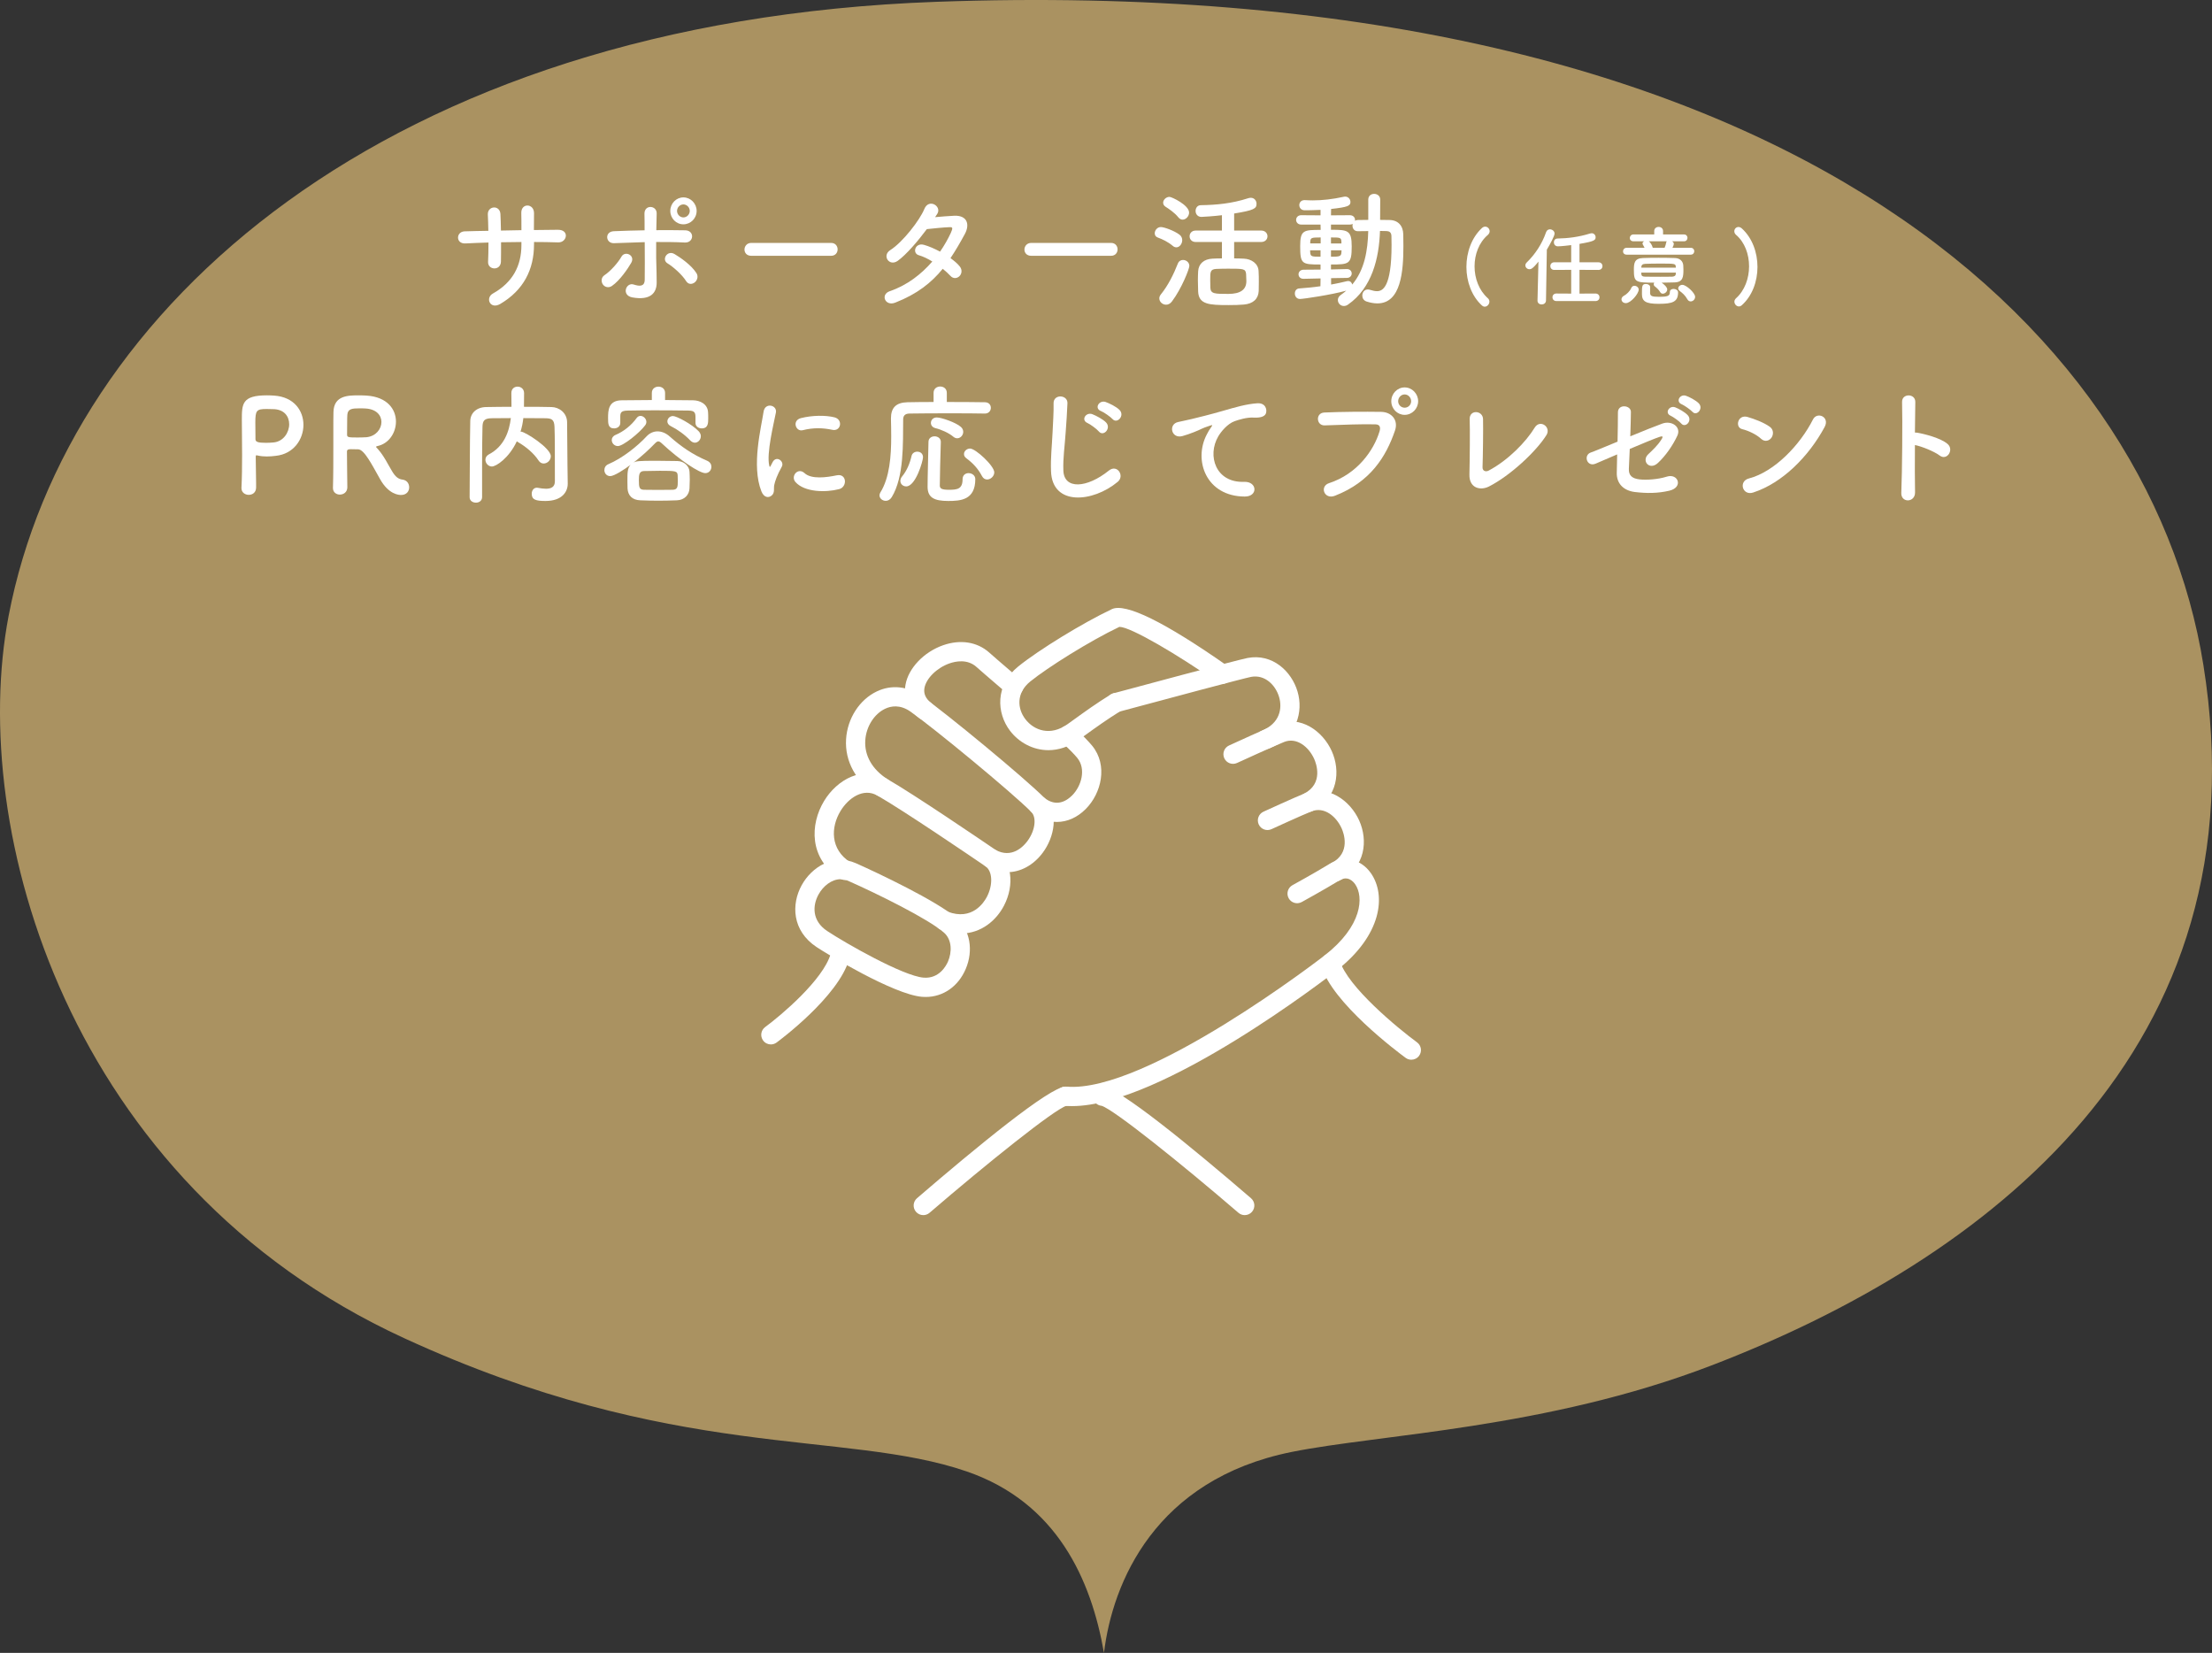 <?xml version="1.0" encoding="UTF-8"?><svg id="_レイヤー_2" xmlns="http://www.w3.org/2000/svg" viewBox="0 0 408.217 305"><rect x="0" y="0" width="408.217" height="305" fill="#333333" stroke="none"/><defs><style>.cls-1{fill:#fff;}.cls-2{fill:#aa9261;}</style></defs><g id="_レイヤー_1-2"><path class="cls-2" d="M203.736,305c-2.361-13.528-8.682-27.742-25.295-33.468-22.685-7.819-53.984-1.656-103.921-24.636C12.532,218.37-5.952,153.058,1.589,113.651,12.429,57,71.07,3.991,172.838.333c154.759-5.563,223.719,59.453,233.789,122.365,11.384,71.125-40.374,109.937-90.85,129.287-30.473,11.682-61.118,12.651-77.43,15.941-25.147,5.072-33.041,24.055-34.611,37.073Z"/><path class="cls-1" d="M98.55,45.112c0,4.584-1.902,8.425-6.223,10.969-1.878,1.104-2.818-1.104-1.362-1.92,3.64-2.04,5.26-5.089,5.26-8.953v-.552c-1.268,0-2.513.024-3.757.048,0,1.368,0,2.64-.023,3.576-.024.816-.587,1.248-1.198,1.248-.611,0-1.221-.432-1.174-1.224.047-.984.07-2.232.07-3.552-1.479.048-2.935.096-4.25.168-1.832.096-1.761-2.184-.141-2.232,1.409-.048,2.888-.072,4.368-.096-.023-1.128-.047-2.184-.094-3-.07-1.632,2.231-1.824,2.325-.096.047.792.07,1.872.094,3.048,1.268-.024,2.513-.048,3.781-.072,0-1.248,0-2.424-.023-3.096-.094-1.992,2.372-1.872,2.348-.024-.023.96-.023,2.016-.023,3.096,1.503-.024,3.006-.048,4.415-.048,2.208-.024,1.714,2.376.071,2.328-1.456-.048-2.936-.072-4.462-.072v.456Z"/><path class="cls-1" d="M111.255,52.48c-.329-.48-.353-1.272.305-1.704,1.127-.744,2.536-2.352,3.123-3.408.658-1.176,2.607-.264,1.808,1.128-.587,1.032-2.113,3.288-3.569,4.272-.634.432-1.338.192-1.667-.288ZM113.321,44.872c-1.573.072-1.785-2.136-.047-2.208,1.855-.072,3.781-.144,5.683-.168,0-1.272,0-2.352-.023-3.024-.047-1.776,2.278-1.608,2.254-.096-.023.744-.047,1.848-.07,3.096,1.808-.024,3.593,0,5.331.024,1.785.024,1.644,2.352-.094,2.256-1.738-.096-3.499-.096-5.26-.096-.023,1.944,0,4.008.07,5.665.023.768.023,1.152.023,1.824,0,1.896-1.127,3.336-4.485,2.736-2.09-.384-1.174-2.856.258-2.376.963.312,1.996.456,2.02-.864.023-1.704.023-4.44,0-6.96-1.878.048-3.781.12-5.659.192ZM126.612,51.856c-.728-1.176-2.395-2.64-3.428-3.264-1.15-.696-.023-2.52,1.315-1.704,1.01.6,3.1,2.016,4.039,3.528.399.648.094,1.392-.375,1.728-.47.336-1.128.384-1.551-.288ZM126.119,41.391c-1.338,0-2.418-1.104-2.418-2.472s1.081-2.496,2.418-2.496c1.339,0,2.442,1.128,2.442,2.496s-1.104,2.472-2.442,2.472ZM126.119,37.719c-.634,0-1.174.552-1.174,1.2s.54,1.2,1.174,1.2c.635,0,1.175-.552,1.175-1.2s-.54-1.2-1.175-1.2Z"/><path class="cls-1" d="M138.637,47.2c-.846,0-1.245-.576-1.245-1.152,0-.6.446-1.224,1.245-1.224h14.747c.799,0,1.198.6,1.198,1.2,0,.576-.399,1.176-1.198,1.176h-14.747Z"/><path class="cls-1" d="M165.22,55.841c-1.878.744-2.794-1.512-1.01-2.112,3.241-1.104,5.848-3.168,7.844-5.473-.846-.528-1.714-.936-2.466-1.152-1.315-.36-.704-2.4.939-1.92.869.24,1.926.696,2.959,1.248.798-1.152,1.456-2.328,1.973-3.432.446-.984.353-1.104-.259-1.08-.939.024-3.357.264-4.156.36-1.644,2.208-3.805,4.728-5.378,5.856-1.573,1.104-2.959-.984-1.361-1.992,2.277-1.44,5.424-5.496,6.27-7.561.822-2.04,3.241-.552,2.419.84-.117.192-.259.408-.423.648,1.15-.096,2.442-.216,3.569-.264,2.419-.072,2.842,1.656,1.926,3.36-.869,1.608-1.737,3.096-2.653,4.464.657.48,1.268.984,1.69,1.512.54.648.376,1.416-.047,1.824-.423.408-1.127.528-1.667-.072-.353-.384-.846-.84-1.409-1.296-2.09,2.568-4.721,4.656-8.76,6.241Z"/><path class="cls-1" d="M190.301,47.2c-.846,0-1.245-.576-1.245-1.152,0-.6.446-1.224,1.245-1.224h14.747c.799,0,1.198.6,1.198,1.2,0,.576-.399,1.176-1.198,1.176h-14.747Z"/><path class="cls-1" d="M216.437,45.376c-.915-.768-1.901-1.224-2.747-1.536-.423-.144-.587-.456-.587-.792,0-.552.47-1.152,1.127-1.152.587,0,2.489.672,3.452,1.416.353.264.493.648.493,1.008,0,.672-.493,1.32-1.08,1.32-.212,0-.446-.072-.658-.264ZM215.193,56.225c-.657,0-1.245-.528-1.245-1.176,0-.24.095-.48.282-.72,1.362-1.68,2.372-3.744,3.146-5.712.188-.456.563-.648.939-.648.587,0,1.175.432,1.175,1.104,0,.528-1.409,4.153-3.194,6.529-.328.456-.728.624-1.104.624ZM217.472,40.119c-.729-.912-1.809-1.608-2.372-1.968-.306-.192-.446-.48-.446-.744,0-.528.54-1.08,1.174-1.08.399,0,3.616,1.512,3.616,2.904,0,.672-.587,1.296-1.197,1.296-.258,0-.54-.12-.774-.408ZM227.757,44.656v3.024c.634,0,1.245.024,1.762.048,1.432.048,2.677.912,2.747,2.256.047.672.047,1.392.047,2.088,0,.552,0,1.104-.023,1.632-.07,1.416-.986,2.352-2.771,2.496-.705.072-1.762.096-2.818.096-3.569,0-5.495-.12-5.589-2.521-.023-.696-.047-1.392-.047-2.064,0-.576.023-1.128.047-1.632.07-1.392,1.057-2.28,2.653-2.352.493-.024,1.104-.048,1.738-.048v-3.024h-4.838c-.752,0-1.127-.528-1.127-1.056s.375-1.056,1.127-1.056h4.838v-2.832c-1.339.168-3.452.312-3.781.312-.728,0-1.08-.552-1.08-1.104,0-.528.329-1.056.963-1.056,2.841-.048,5.683-.288,8.782-1.296.165-.048.306-.072.446-.072.658,0,1.057.552,1.057,1.104,0,.888-.446,1.2-4.133,1.8v3.144h4.979c.775,0,1.174.528,1.174,1.056s-.398,1.056-1.174,1.056h-4.979ZM229.964,50.56c-.094-.984-.493-.984-3.334-.984-.846,0-1.668.024-2.208.048-1.08.072-1.08.576-1.08,1.992,0,.504,0,1.032.023,1.464.047,1.152.822,1.152,3.335,1.152q3.312,0,3.312-2.352c0-.432-.023-.888-.048-1.32Z"/><path class="cls-1" d="M243.701,51.376l-3.123.072h-.023c-.61,0-.916-.408-.916-.84,0-.408.329-.84.939-.84l3.123-.024v-.936c-3.452,0-3.757-.072-3.757-3.408,0-2.952.657-2.977,3.78-2.977l-.023-.984h-3.569c-.61,0-.939-.432-.939-.864,0-.432.329-.864.939-.864l3.569.024v-1.008c-1.338.072-2.466.072-2.936.072-.657,0-.985-.48-.985-.96,0-.456.328-.912.962-.912h.071c.469.024.938.048,1.432.048,1.809,0,3.711-.216,5.777-.672.07-.024.164-.024.234-.024.564,0,.963.48.963.984,0,.72-.47.96-3.569,1.296l-.023,1.176,3.476-.024c.634,0,.963.432.963.864,0,.048-.023.12-.023.168.141-.096.329-.144.54-.144.61,0,1.269-.024,1.926-.024v-3.744c0-.72.54-1.056,1.08-1.056.563,0,1.127.36,1.127,1.056l-.023,3.744c.587,0,1.198.024,1.762.024,1.55.024,2.489,1.056,2.513,2.664,0,.696.023,1.416.023,2.136,0,4.608-.423,10.585-4.791,10.585-.634,0-1.314-.12-2.043-.36-.517-.192-.751-.624-.751-1.08,0-.576.375-1.128,1.01-1.128.141,0,.281.024.446.072.47.144.868.24,1.244.24,1.01,0,2.7-.624,2.7-8.521,0-.576-.023-1.128-.023-1.656-.023-.672-.375-.888-.868-.912-.376,0-.799-.024-1.245-.024-.164,5.064-1.479,10.513-5.895,13.585-.258.192-.517.264-.774.264-.634,0-1.104-.528-1.104-1.104,0-.336.164-.672.54-.936.352-.24.704-.528,1.01-.792-2.63.744-7.891,1.536-8.548,1.536-.61,0-.939-.504-.939-1.008,0-.456.258-.912.822-.936,1.268-.096,2.606-.216,3.897-.408l.023-1.44ZM243.701,46.192h-1.926c0,.168.024.312.024.432.07.72.281.744,1.901.744v-1.176ZM243.725,43.816c-1.761,0-1.878.048-1.925.864v.24h1.925v-1.104ZM245.65,51.328v1.176c1.08-.192,2.066-.408,2.936-.624.07-.024.141-.024.212-.024.398,0,.681.288.751.648,2.278-2.712,2.865-6.265,2.959-9.865-.657,0-1.339.024-1.926.024-.657,0-.986-.504-.986-1.032,0-.096.023-.216.047-.312-.141.072-.328.12-.54.12h-3.476v.96c3.076,0,3.828.048,3.828,3.072,0,3.264-.47,3.336-3.828,3.336v.912l2.936-.072h.023c.563,0,.869.408.869.816,0,.408-.306.816-.893.816l-2.912.048ZM247.553,44.584c-.023-.768-.306-.768-1.926-.768v1.104h1.926v-.336ZM245.627,46.192v1.176c1.479,0,1.902-.024,1.926-.768,0-.144.023-.264.023-.408h-1.949Z"/><path class="cls-1" d="M273.503,56.385c-1.91-1.729-2.881-4.434-2.881-7.139,0-2.673.939-5.362,2.849-7.155.204-.192.423-.272.611-.272.454,0,.829.4.829.848,0,.24-.109.48-.344.688-1.629,1.393-2.442,3.585-2.442,5.794,0,2.209.813,4.434,2.458,5.89.203.176.281.4.281.624,0,.464-.392.928-.86.928-.157,0-.329-.064-.501-.208Z"/><path class="cls-1" d="M283.914,48.27c-1.08,1.377-1.409,1.409-1.66,1.409-.422,0-.751-.336-.751-.704,0-.192.078-.384.266-.56,1.487-1.441,2.803-3.377,3.555-5.57.125-.368.422-.528.704-.528.423,0,.861.32.861.784,0,.432-.814,1.953-1.425,2.961l-.156,9.396c-.016.48-.407.72-.799.72s-.768-.24-.768-.688v-.032l.173-7.187ZM287.217,55.553c-.47,0-.72-.352-.72-.704,0-.336.25-.688.72-.688l2.74.016v-4.386l-3.131.016c-.47,0-.721-.352-.721-.704,0-.352.251-.704.721-.704h3.131v-3.169c-.501.064-1.879.224-2.458.224-.485,0-.736-.368-.736-.736,0-.352.22-.704.658-.704,1.926-.032,3.914-.272,6.027-.928.109-.032.203-.048.297-.048.438,0,.721.368.721.736,0,.544-.251.768-2.975,1.232v3.394h3.491c.501,0,.751.352.751.704,0,.352-.25.704-.751.704l-3.491-.016v4.386l2.943-.016c.501,0,.751.352.751.704,0,.336-.25.688-.751.688h-7.218Z"/><path class="cls-1" d="M299.24,55.217c0-.24.156-.496.501-.672.392-.192,1.08-.833,1.284-1.361.125-.32.359-.448.61-.448.392,0,.782.304.782.704,0,.752-1.456,2.497-2.379,2.497-.407,0-.799-.272-.799-.72ZM300.195,46.989c-.454,0-.673-.304-.673-.608,0-.32.234-.656.673-.656h3.304c-.095-.208-.204-.4-.298-.56-.062-.08-.078-.176-.078-.24,0-.176.125-.304.312-.4h-1.988c-.454,0-.673-.304-.673-.608,0-.32.235-.656.673-.656h3.836v-.624c0-.512.407-.768.814-.768s.813.256.813.768v.624h3.867c.423,0,.642.32.642.624,0,.32-.219.64-.642.64h-2.207c.188.112.328.288.328.496,0,.128-.094.352-.25.704h3.382c.422,0,.642.32.642.624,0,.32-.22.64-.642.64h-11.836ZM307.679,53.408c0,.432-.423.784-.814.784-.188,0-.359-.08-.485-.288-.25-.432-.61-.768-1.002-1.073-.141-.112-.188-.24-.188-.368,0-.112.031-.208.094-.304-3.444,0-3.757-.096-3.757-2.321,0-1.232.062-2.161,1.659-2.225.813-.032,1.832-.048,2.881-.048s2.129.016,3.053.048,1.456.608,1.519,1.313c.016.224.031.512.031.784,0,1.329-.047,2.353-1.628,2.401-.783.032-1.582.048-2.38.048.735.544,1.018.944,1.018,1.249ZM302.888,50.303c0,.096.016.176.016.256.031.4.251.48.736.496.767.016,1.753.016,2.755.016.736,0,1.487,0,2.177-.016.359-.016.673-.144.688-.512,0-.08.016-.16.016-.24h-6.388ZM309.275,49.39c0-.064-.016-.128-.016-.192-.047-.56-.172-.56-3.021-.56-.939,0-1.879.016-2.614.048-.517.016-.705.24-.721.56v.144h6.372ZM306.098,56.065c-2.427,0-3.084-.48-3.084-1.825,0-1.44,0-1.841.751-1.841.376,0,.768.208.768.592,0,.448-.016.912-.016,1.088.031.56.359.688,1.628.688,1.659,0,2.02-.16,2.02-.865,0-.416.328-.592.688-.592.407,0,.83.24.83.624,0,1.761-.971,2.129-3.585,2.129ZM304.281,44.524c.156.08.579.592.736,1.2h2.176c.125-.288.25-.656.297-.96.017-.112.048-.176.11-.24h-3.319ZM311.404,55.233c-.407-.736-.924-1.168-1.394-1.521-.203-.16-.297-.336-.297-.496,0-.352.36-.656.767-.656.705,0,2.349,1.489,2.349,2.209,0,.48-.407.848-.814.848-.234,0-.453-.112-.61-.384Z"/><path class="cls-1" d="M320.907,56.545c-.454,0-.83-.432-.83-.88,0-.208.095-.432.298-.624,1.612-1.44,2.411-3.681,2.411-5.906,0-2.225-.799-4.418-2.38-5.778-.25-.208-.345-.464-.345-.688,0-.416.329-.784.768-.784.188,0,.407.08.626.272,1.926,1.761,2.881,4.434,2.881,7.107,0,2.689-.986,5.378-2.912,7.075-.172.144-.345.208-.517.208Z"/><path class="cls-1" d="M45.9,91.312c-.658,0-1.339-.432-1.339-1.224v-.072c.094-1.872.118-3.984.118-6.025,0-2.472-.047-4.824-.047-6.505,0-2.952.024-4.536,4.626-4.536.493,0,.963.024,1.315.048,3.71.24,5.425,2.808,5.425,5.4,0,2.664-1.808,5.376-5.096,5.713-.563.072-1.104.12-1.69.12-.54,0-1.104-.048-1.714-.192-.07-.024-.118-.024-.165-.024-.117,0-.141.072-.141.264,0,1.488.07,3.192.07,4.776v.936c-.023.912-.681,1.32-1.362,1.32ZM49.211,75.471c-1.879,0-2.09.264-2.09,2.496,0,.84.023,1.824.023,2.664v.408c0,.504.47.672,1.926.672.446,0,.939-.024,1.433-.072,1.785-.168,2.865-1.824,2.865-3.36,0-1.44-.916-2.784-3.029-2.784,0,0-.563-.024-1.127-.024Z"/><path class="cls-1" d="M66.096,82.912c-.306,0-.846-.024-1.292-.024-.446,0-.775.024-.775.456,0,1.8.071,5.737.071,6.6-.023.888-.705,1.32-1.386,1.32-.634,0-1.268-.408-1.268-1.2v-.048c.07-2.232.07-5.088.07-7.729,0-5.184,0-5.281.024-6.264.07-3.072,2.747-3.072,4.72-3.072.541,0,1.081.024,1.433.048,3.804.264,5.378,2.544,5.378,4.8,0,2.064-1.315,4.081-3.429,4.513-.165.048-.235.072-.235.144,0,.096.165.216.329.408,1.151,1.296,1.808,2.76,2.63,4.104.587.984,1.127,1.44,1.925,1.536.799.096,1.221.744,1.221,1.416,0,.72-.47,1.416-1.503,1.416-.375,0-2.301-.072-3.898-2.976-1.503-2.664-2.889-5.424-4.016-5.448ZM70.393,77.872c0-1.2-.893-2.376-2.936-2.496-.305-.024-.728-.024-1.174-.024-1.268,0-2.113.072-2.184,1.2-.047.576-.023,2.28-.047,3.672,0,.48.305.504,1.949.504.587,0,1.198-.024,1.621-.048,1.738-.168,2.771-1.512,2.771-2.808Z"/><path class="cls-1" d="M104.773,89.225v.048c0,1.392-.962,3.168-4.109,3.168-1.738,0-2.536-.216-2.536-1.32,0-.576.329-1.128.963-1.128.047,0,.117.024.188.024.517.096,1.034.168,1.479.168.939,0,1.644-.312,1.644-1.368,0-6.648,0-8.017-.07-10.033-.047-1.368-.517-1.584-1.644-1.608-1.385-.024-2.748-.024-4.109-.024-.094.84-.258,1.68-.517,2.496h.094c.728,0,5.495,3.024,5.495,4.537,0,.744-.634,1.344-1.315,1.344-.353,0-.705-.168-.963-.576-.846-1.296-2.301-2.52-3.757-3.36-.094-.048-.165-.096-.235-.168-1.456,3.12-3.828,4.656-4.603,4.656-.681,0-1.197-.624-1.197-1.248,0-.36.188-.744.634-.984,2.818-1.464,3.757-4.201,4.062-6.697-1.197,0-2.372,0-3.522.024-1.338.024-1.69.408-1.714,1.608-.047,2.16-.071,4.32-.071,6.48v6.457c0,.696-.563,1.032-1.127,1.032-.587,0-1.174-.336-1.174-1.008v-.024c.047-4.417.023-9.337.118-14.017.023-1.512,1.197-2.568,2.935-2.592,1.526-.024,3.077-.048,4.673-.048,0-.96-.023-1.968-.023-2.544,0-.792.563-1.176,1.15-1.176.587,0,1.198.408,1.198,1.2,0,.624,0,1.632-.023,2.52,1.691,0,3.405,0,5.096.048,1.409.024,2.842,1.08,2.865,2.784.047,2.688.023,5.304.07,7.993l.047,3.336Z"/><path class="cls-1" d="M112.617,87.856c-.681,0-1.081-.552-1.081-1.104,0-.432.211-.888.751-1.104,2.583-1.104,5.354-3.312,7.045-5.136.564-.6,1.268-.912,2.02-.912s1.527.312,2.208.912c2.161,1.92,4.298,3.384,6.951,4.512.54.24.775.672.775,1.104,0,.6-.423,1.176-1.128,1.176-1.057,0-4.649-2.328-8.031-5.496-.258-.24-.446-.36-.657-.36-.165,0-.353.12-.587.36-1.034,1.08-2.466,2.4-3.969,3.552.493-.264.798-.336,4.133-.336,1.268,0,2.63.024,3.969.048,1.269.024,2.184.984,2.23,1.968.024.456.048.96.048,1.488,0,.504-.023,1.032-.048,1.584-.047,1.176-.915,2.16-2.324,2.208-1.221.048-2.325.072-3.429.072-1.08,0-2.161-.024-3.311-.072-1.526-.048-2.301-.912-2.372-2.184-.023-.408-.023-.84-.023-1.248,0-1.704,0-2.472.587-3.12-1.245.936-3.053,2.088-3.757,2.088ZM122.738,73.815c1.738,0,3.475.024,5.19.048,1.268.024,2.7.696,2.747,2.28.023.288.023.672.023,1.056,0,.84,0,1.848-1.197,1.848-.587,0-1.15-.36-1.15-1.008v-.936c0-.936-.118-1.32-1.269-1.344-1.855-.024-4.109-.048-6.27-.048-1.785,0-3.546.024-4.979.048-1.268.024-1.338.432-1.362,1.056v1.224c0,.648-.563,1.008-1.127,1.008-1.127,0-1.127-.888-1.127-1.896,0-1.416.047-3.264,2.513-3.288,1.832-.024,3.687-.048,5.565-.048v-1.32c0-.768.611-1.152,1.221-1.152s1.221.384,1.221,1.152v1.32ZM114.025,82.312c-.657,0-1.127-.552-1.127-1.104,0-.384.211-.744.704-.96,1.456-.6,2.912-1.752,3.875-3.096.211-.288.47-.408.728-.408.54,0,1.08.528,1.08,1.104,0,.216-.07.432-.235.648-1.033,1.392-4.062,3.816-5.025,3.816ZM125.086,88.744c0-.336,0-.672-.023-1.008-.047-.84-.375-.864-3.288-.864-.986,0-1.996.024-2.959.048-.845.024-.916.696-.916,1.704,0,1.32.094,1.728.939,1.752.869.024,1.738.024,2.63.024.892,0,1.808,0,2.724-.024.869-.048.892-.6.892-1.632ZM127.364,81.256c-.986-1.056-2.349-2.016-3.64-2.664-.399-.216-.563-.528-.563-.84,0-.504.446-.984,1.033-.984.657,0,3.499,1.488,4.767,2.832.258.288.376.6.376.888,0,.648-.517,1.2-1.104,1.2-.281,0-.587-.144-.868-.432Z"/><path class="cls-1" d="M140.515,90.664c-1.879-4.729-.023-11.833.399-14.689.258-1.776,2.536-1.248,2.277.144-.376,1.944-1.784,7.585-1.221,9.817.07.312.164.24.258.024.047-.12.306-.6.399-.768.729-1.176,2.184-.024,1.644.936-.868,1.56-1.244,2.664-1.385,3.36-.142.648.141,1.392-.446,1.92-.587.528-1.456.432-1.926-.744ZM146.808,88.96c-.962-1.08.446-2.784,1.668-1.656,1.268,1.176,4.086.792,5.918.408,1.901-.408,2.02,2.136.47,2.544-2.513.648-6.364.576-8.056-1.296ZM148.146,79.383c-1.291.336-2.043-1.8-.329-2.232,2.091-.528,4.533-.552,6.177-.144,1.644.408,1.197,2.664-.399,2.304-1.69-.36-3.476-.432-5.448.072Z"/><path class="cls-1" d="M181.729,76.311c-1.269-.024-3.711-.048-6.247-.048-3.076,0-6.27.024-7.679.048-.822.024-1.127.432-1.127,1.104-.048,4.392.188,10.561-2.114,14.329-.305.48-.704.672-1.104.672-.61,0-1.15-.456-1.15-1.008,0-.168.047-.336.141-.504,1.738-2.76,2.02-6.769,2.02-10.369,0-1.152-.023-2.256-.047-3.264v-.072c0-1.944.916-2.928,3.053-2.976,1.198-.024,2.936-.048,4.814-.048v-1.68c0-.792.61-1.176,1.221-1.176s1.222.384,1.222,1.176v1.68c2.817,0,5.565.024,7.021.048.751,0,1.104.504,1.104,1.032,0,.528-.376,1.056-1.104,1.056h-.023ZM166.159,88.744c0-.264.094-.552.328-.84.869-1.056,1.409-2.352,1.738-3.768.117-.528.587-.792,1.057-.792.54,0,1.057.336,1.057,1.032,0,.648-1.339,5.376-3.1,5.376-.588,0-1.08-.432-1.08-1.008ZM174.988,92.441c-2.583,0-3.804-.624-3.804-2.616,0-2.088.117-5.425.164-8.281,0-.696.563-1.032,1.127-1.032s1.15.36,1.15,1.008v.048c-.094,2.832-.164,5.928-.188,8.017,0,.576.376.792,1.69.792,1.551,0,2.513-.144,2.513-1.944,0-.768.541-1.128,1.104-1.128.61,0,1.244.408,1.244,1.104,0,3.865-2.724,4.032-5.002,4.032ZM175.928,80.584c-.822-.696-2.207-1.32-3.312-1.584-.563-.144-.821-.552-.821-.96,0-.504.376-1.008,1.08-1.008.869,0,3.569.936,4.462,1.752.305.264.423.6.423.912,0,.6-.493,1.176-1.104,1.176-.234,0-.469-.072-.728-.288ZM182.174,88.48c-.375,0-.728-.192-.962-.648-.729-1.368-1.621-2.328-2.865-3.264-.329-.24-.446-.504-.446-.792,0-.528.517-1.008,1.127-1.008,1.01,0,4.462,3.192,4.462,4.392,0,.72-.681,1.32-1.315,1.32Z"/><path class="cls-1" d="M193.963,86.944c-.094-2.52.165-4.561.282-7.105.07-1.56.234-3.912.188-5.4-.047-1.776,2.607-1.632,2.561-.048-.048,1.512-.212,3.792-.329,5.4-.164,2.544-.517,4.729-.423,7.057.141,3.504,4.321,3.264,8.407-.024,1.526-1.224,2.959.984,1.62,2.088-4.579,3.816-12.094,4.512-12.306-1.968ZM200.703,78.063c-1.292-.552-.282-2.088.893-1.632.681.264,1.973.936,2.536,1.536.986,1.08-.493,2.664-1.339,1.656-.329-.408-1.573-1.344-2.09-1.56ZM203.192,75.855c-1.315-.504-.353-2.088.846-1.68.681.24,1.973.864,2.56,1.464,1.033,1.032-.423,2.664-1.292,1.68-.353-.384-1.597-1.272-2.113-1.464Z"/><path class="cls-1" d="M222.73,80.128c.235-.456.446-.84.752-1.248.376-.504.258-.48-.188-.336-1.761.576-1.361.576-2.958,1.2-.752.288-1.409.528-2.114.72-2.066.576-2.677-2.184-.798-2.592.493-.12,1.854-.384,2.606-.576,1.15-.288,3.193-.768,5.589-1.464,2.419-.696,4.345-1.272,6.411-1.416,1.456-.096,1.855,1.08,1.597,1.848-.141.408-.657.888-2.302.792-1.197-.072-2.7.384-3.499.672-1.314.48-2.488,1.92-3.006,2.808-2.066,3.528-.493,8.569,4.768,8.377,2.466-.096,2.606,2.736.117,2.712-7.092-.024-9.534-6.672-6.975-11.497Z"/><path class="cls-1" d="M245.274,89.152c5.189-1.68,8.266-6.048,9.322-9.577.188-.648.118-1.248-.751-1.272-2.302-.072-6.012.072-9.394.192-1.55.048-1.714-2.304-.047-2.376,3.1-.144,7.491-.168,10.474-.12,1.902.024,3.24,1.488,2.56,3.456-1.644,4.8-4.509,9.457-11.084,12.025-1.996.768-2.865-1.752-1.08-2.328ZM259.224,76.551c-1.362,0-2.466-1.128-2.466-2.52s1.104-2.544,2.466-2.544c1.361,0,2.489,1.152,2.489,2.544s-1.128,2.52-2.489,2.52ZM259.224,72.783c-.658,0-1.198.576-1.198,1.248,0,.672.54,1.2,1.198,1.2.657,0,1.197-.528,1.197-1.2,0-.672-.54-1.248-1.197-1.248Z"/><path class="cls-1" d="M274.77,89.776c-1.573.792-3.663.312-3.593-2.232.07-2.736.117-8.569.047-10.177-.07-1.848,2.419-1.656,2.466-.048.047,1.704-.023,7.081-.094,8.905-.023.672.587.912,1.15.6,3.616-1.92,6.881-5.304,8.478-7.921.986-1.608,3.1-.096,2.16,1.392-1.879,3-6.646,7.465-10.614,9.481Z"/><path class="cls-1" d="M294.473,85.552c-1.62.696-2.325-1.584-.869-2.064.47-.144,2.513-1.008,4.908-1.992.047-1.968.07-3.96.07-5.4,0-1.608,2.396-1.344,2.396-.096,0,1.272-.07,2.88-.117,4.512,2.418-1.008,4.79-1.944,5.917-2.352,1.738-.624,3.522.624,2.771,2.232-.799,1.728-2.137,3.696-3.593,5.041-1.55,1.44-3.076-.384-1.785-1.608.893-.84,1.785-1.68,2.442-2.736.423-.648.117-.624-.329-.48-.821.264-3.146,1.224-5.519,2.232-.07,1.464-.117,2.784-.164,3.672-.047,1.176.54,1.776,1.949,1.944,1.244.144,3.382.024,5.049-.504,2.09-.672,3.123,1.968.47,2.592-2.137.504-4.203.504-6.388.24-2.066-.264-3.357-1.56-3.311-3.528.023-.84.047-2.04.07-3.408-1.949.84-3.569,1.536-3.969,1.704ZM308.327,76.719c-1.197-.504-.258-1.968.822-1.56.634.24,1.809.888,2.325,1.464.916,1.008-.446,2.448-1.222,1.512-.305-.384-1.456-1.2-1.926-1.416ZM310.371,74.607c-1.198-.48-.353-1.944.751-1.584.634.216,1.832.84,2.372,1.392.939.96-.376,2.472-1.175,1.56-.328-.36-1.479-1.176-1.948-1.368Z"/><path class="cls-1" d="M325.001,80.968c-.869-.816-2.372-1.512-3.476-1.776-1.409-.336-.821-2.76.963-2.256,1.245.36,3.006,1.008,4.133,1.824.729.528.682,1.44.306,1.992s-1.197.888-1.926.216ZM323.545,90.881c-1.996.648-2.747-2.088-.798-2.592,4.72-1.224,9.464-6.193,11.835-10.897.752-1.488,3.171-.48,2.138,1.416-2.912,5.4-7.773,10.321-13.175,12.073Z"/><path class="cls-1" d="M353.415,90.832c.047,1.944-2.63,2.016-2.536.096.165-3.888.235-13.297.142-16.753-.048-1.632,2.489-1.608,2.441.024-.023,1.176-.047,3.264-.07,5.616.118,0,.259,0,.399.024,1.315.216,4.368.984,5.636,2.088,1.222,1.056-.117,3.144-1.456,2.136-1.01-.768-3.334-1.704-4.579-1.944-.023,3.312-.023,6.769.023,8.713Z"/><path class="cls-1" d="M142.262,192.723c-.546,0-1.084-.25-1.432-.725-.581-.79-.411-1.9.379-2.481,2.895-2.128,10.713-8.704,12.096-13.524.271-.943,1.253-1.484,2.196-1.216.942.271,1.487,1.254,1.216,2.196-2,6.97-12.942,15.065-13.407,15.406-.316.232-.684.344-1.048.344Z"/><path class="cls-1" d="M241.415,149.833c-.647,0-1.271-.355-1.584-.971-.444-.874-.096-1.942.778-2.386,3.725-1.894,2.258-5.68,1.926-6.419-1.009-2.249-3.238-4.057-5.539-3.151-1.61.631-8.637,3.849-8.707,3.881-.891.408-1.945.017-2.352-.874-.408-.891-.017-1.944.874-2.352.293-.135,7.189-3.292,8.891-3.96,4.323-1.693,8.416,1.313,10.072,5.003,1.624,3.62,1.204,8.617-3.556,11.037-.258.131-.533.194-.802.194Z"/><path class="cls-1" d="M246.479,162.638c-.647,0-1.27-.355-1.584-.971-.444-.874-.096-1.942.778-2.386,3.725-1.894,2.258-5.681,1.926-6.421-1.011-2.248-3.237-4.056-5.539-3.149-1.609.631-7.357,3.264-7.415,3.291-.89.407-1.945.018-2.352-.874-.408-.891-.017-1.944.874-2.352.239-.11,5.896-2.702,7.598-3.37,4.318-1.692,8.416,1.311,10.071,5.001,1.625,3.62,1.206,8.618-3.555,11.039-.258.131-.532.194-.802.194Z"/><path class="cls-1" d="M233.585,138.224c-.699,0-1.361-.415-1.643-1.101-.372-.906.061-1.943.968-2.316,3.27-1.343,3.767-4.081,3.141-6.196-.65-2.202-2.621-4.181-5.163-3.711-1.246.234-15.328,3.992-24.488,6.461-.952.259-1.921-.305-2.175-1.251-.256-.946.304-1.92,1.251-2.175,2.347-.633,22.976-6.19,24.76-6.524,4.593-.866,8.117,2.463,9.221,6.192,1.096,3.707-.086,8.387-5.197,10.486-.22.091-.448.134-.673.134Z"/><path class="cls-1" d="M170.386,224.221c-.499,0-.995-.209-1.346-.617-.639-.743-.555-1.864.188-2.503,10.921-9.395,24.542-20.595,27.417-20.595.98,0,1.775.794,1.775,1.775,0,.93-.715,1.693-1.626,1.768-2.233.681-14.546,10.534-25.25,19.743-.335.288-.747.429-1.156.429ZM196.646,204.055h-.002.002Z"/><path class="cls-1" d="M170.828,183.964c-.227,0-.456-.01-.687-.029-5.228-.438-17.417-7.836-19.442-9.179-4.563-3.025-4.674-7.904-2.761-11.398,1.863-3.4,5.895-5.891,10.002-4.077,3.964,1.754,15.036,6.998,18.617,10.151,2.46,2.166,3.129,5.928,1.666,9.361-1.38,3.238-4.174,5.171-7.395,5.171ZM155.143,162.236c-1.675,0-3.237,1.267-4.091,2.828-1.101,2.009-1.256,4.834,1.608,6.734h0c3.381,2.241,13.967,8.281,17.779,8.601,2.913.232,4.193-2.232,4.52-2.997.717-1.682.764-3.975-.747-5.306-2.881-2.537-12.39-7.215-17.707-9.567-.454-.202-.912-.293-1.361-.293Z"/><path class="cls-1" d="M177.302,172.262c-1.131,0-2.354-.217-3.664-.713-.916-.347-1.378-1.371-1.032-2.288.348-.917,1.371-1.378,2.288-1.032,4.5,1.701,6.676-1.667,7.234-2.741,1.156-2.219,1.04-4.747-.26-5.633-2.492-1.701-15.167-10.321-19.942-13.05-2.597-1.483-5.353.432-6.812,2.844-1.804,2.982-1.942,7.066,1.817,9.47.825.528,1.067,1.625.538,2.451-.527.825-1.626,1.068-2.451.538-5.741-3.672-5.55-9.986-2.94-14.297,2.395-3.96,7.153-6.639,11.61-4.089,4.892,2.794,17.67,11.485,20.182,13.198,2.828,1.93,3.433,6.317,1.408,10.206-1.368,2.627-4.134,5.134-7.975,5.134Z"/><path class="cls-1" d="M170.698,132.848c-.393,0-.789-.13-1.118-.397-1.998-1.623-2.875-3.789-2.472-6.099.533-3.05,3.39-6.049,6.947-7.292,3.183-1.112,6.279-.623,8.494,1.342.786.705,2.154,1.88,3.817,3.307l1.873,1.61c.743.639.827,1.76.188,2.503-.64.744-1.762.826-2.503.188l-1.87-1.607c-1.688-1.45-3.079-2.643-3.868-3.352-1.666-1.478-3.824-1.036-4.961-.639-2.322.812-4.31,2.769-4.621,4.553-.18,1.029.217,1.922,1.213,2.732.761.618.877,1.736.259,2.496-.351.432-.862.656-1.378.656Z"/><path class="cls-1" d="M195.052,151.669c-1.584,0-3.172-.572-4.598-1.728-.761-.617-.878-1.735-.26-2.496.616-.761,1.733-.88,2.496-.26,2.287,1.857,4.216.544,5.161-.402,1.748-1.752,2.613-4.897.963-6.922-.525-.641-1.491-1.632-2.871-2.945-.71-.676-.738-1.798-.062-2.509.675-.711,1.798-.737,2.509-.062,1.507,1.433,2.545,2.504,3.173,3.272,2.94,3.609,1.699,8.769-1.201,11.673-1.576,1.58-3.44,2.38-5.311,2.38Z"/><path class="cls-1" d="M185.816,160.947c-1.266,0-2.553-.326-3.793-.999-.861-.467-1.182-1.544-.714-2.406.467-.861,1.543-1.183,2.406-.714,3,1.623,5.108-.582,5.876-1.607,1.444-1.93,1.767-4.355.721-5.408-3.614-3.637-17.877-15.391-22.253-18.482-1.954-1.382-3.646-1.058-4.725-.542-2.025.969-3.492,3.311-3.65,5.826-.177,2.805,1.274,5.347,4.085,7.157.824.531,1.062,1.629.531,2.453-.531.824-1.631,1.062-2.453.531-3.883-2.501-5.962-6.279-5.705-10.364.241-3.818,2.462-7.274,5.661-8.804,2.697-1.289,5.721-.981,8.305.844,4.578,3.234,18.931,15.063,22.725,18.88,2.636,2.652,1.762,7.151-.398,10.037-1.762,2.354-4.145,3.599-6.615,3.599Z"/><path class="cls-1" d="M197.84,204.105c-.462,0-.912-.018-1.351-.057-.976-.086-1.699-.946-1.613-1.923.085-.976.927-1.695,1.923-1.613,14.718,1.272,47.316-23.947,47.642-24.202,7.03-5.467,7.237-10.847,5.661-13.13-.365-.53-1.38-1.66-2.892-.738-2.9,1.765-6.816,3.916-6.981,4.007-.863.471-1.94.155-2.41-.703-.471-.859-.157-1.939.703-2.41.04-.021,4.012-2.202,6.842-3.926,2.674-1.627,5.824-.907,7.661,1.754,2.805,4.064,1.997,11.413-6.402,17.945-1.342,1.046-32.248,24.995-48.782,24.995Z"/><path class="cls-1" d="M193.48,138.424c-2.88,0-5.467-1.455-7.085-3.58-2.493-3.273-2.771-8.4,1.522-11.865,3.814-3.079,11.88-8.018,17.259-10.57,2.52-1.205,9.741,2.347,21.442,10.542.803.562.998,1.669.436,2.472-.561.803-1.667 1-2.472.436-7.103-4.974-15.921-10.186-17.984-10.186-.008,0-.016,0-.024.001-5.553,2.651-13.227,7.483-16.429,10.067-2.662,2.148-2.384,5.04-.927,6.952,1.598,2.101,4.631,3.203,7.801.927l1.074-.773c2.2-1.587,4.279-3.085,6.911-4.71.833-.513,1.927-.256,2.442.579.515.834.256,1.927-.579,2.442-2.524,1.557-4.552,3.02-6.699,4.568l-1.081.778c-1.873,1.345-3.799,1.92-5.609,1.92Z"/><path class="cls-1" d="M260.455,195.544c-.364,0-.732-.112-1.048-.344-1.388-1.018-13.614-10.148-15.58-17.001-.271-.943.274-1.925,1.216-2.196.942-.269,1.925.273,2.196,1.216,1.386,4.829,10.77,12.551,14.269,15.119.791.58.96,1.69.381,2.481-.348.474-.886.725-1.433.725Z"/><path class="cls-1" d="M229.709,224.221c-.41,0-.822-.141-1.156-.429-10.705-9.209-23.017-19.062-25.25-19.743-.911-.075-1.626-.838-1.626-1.768,0-.98.794-1.775,1.775-1.775,2.874,0,16.495,11.2,27.417,20.595.743.639.827,1.76.188,2.503-.351.408-.847.617-1.346.617ZM203.449,204.055h.002-.002Z"/></g></svg>